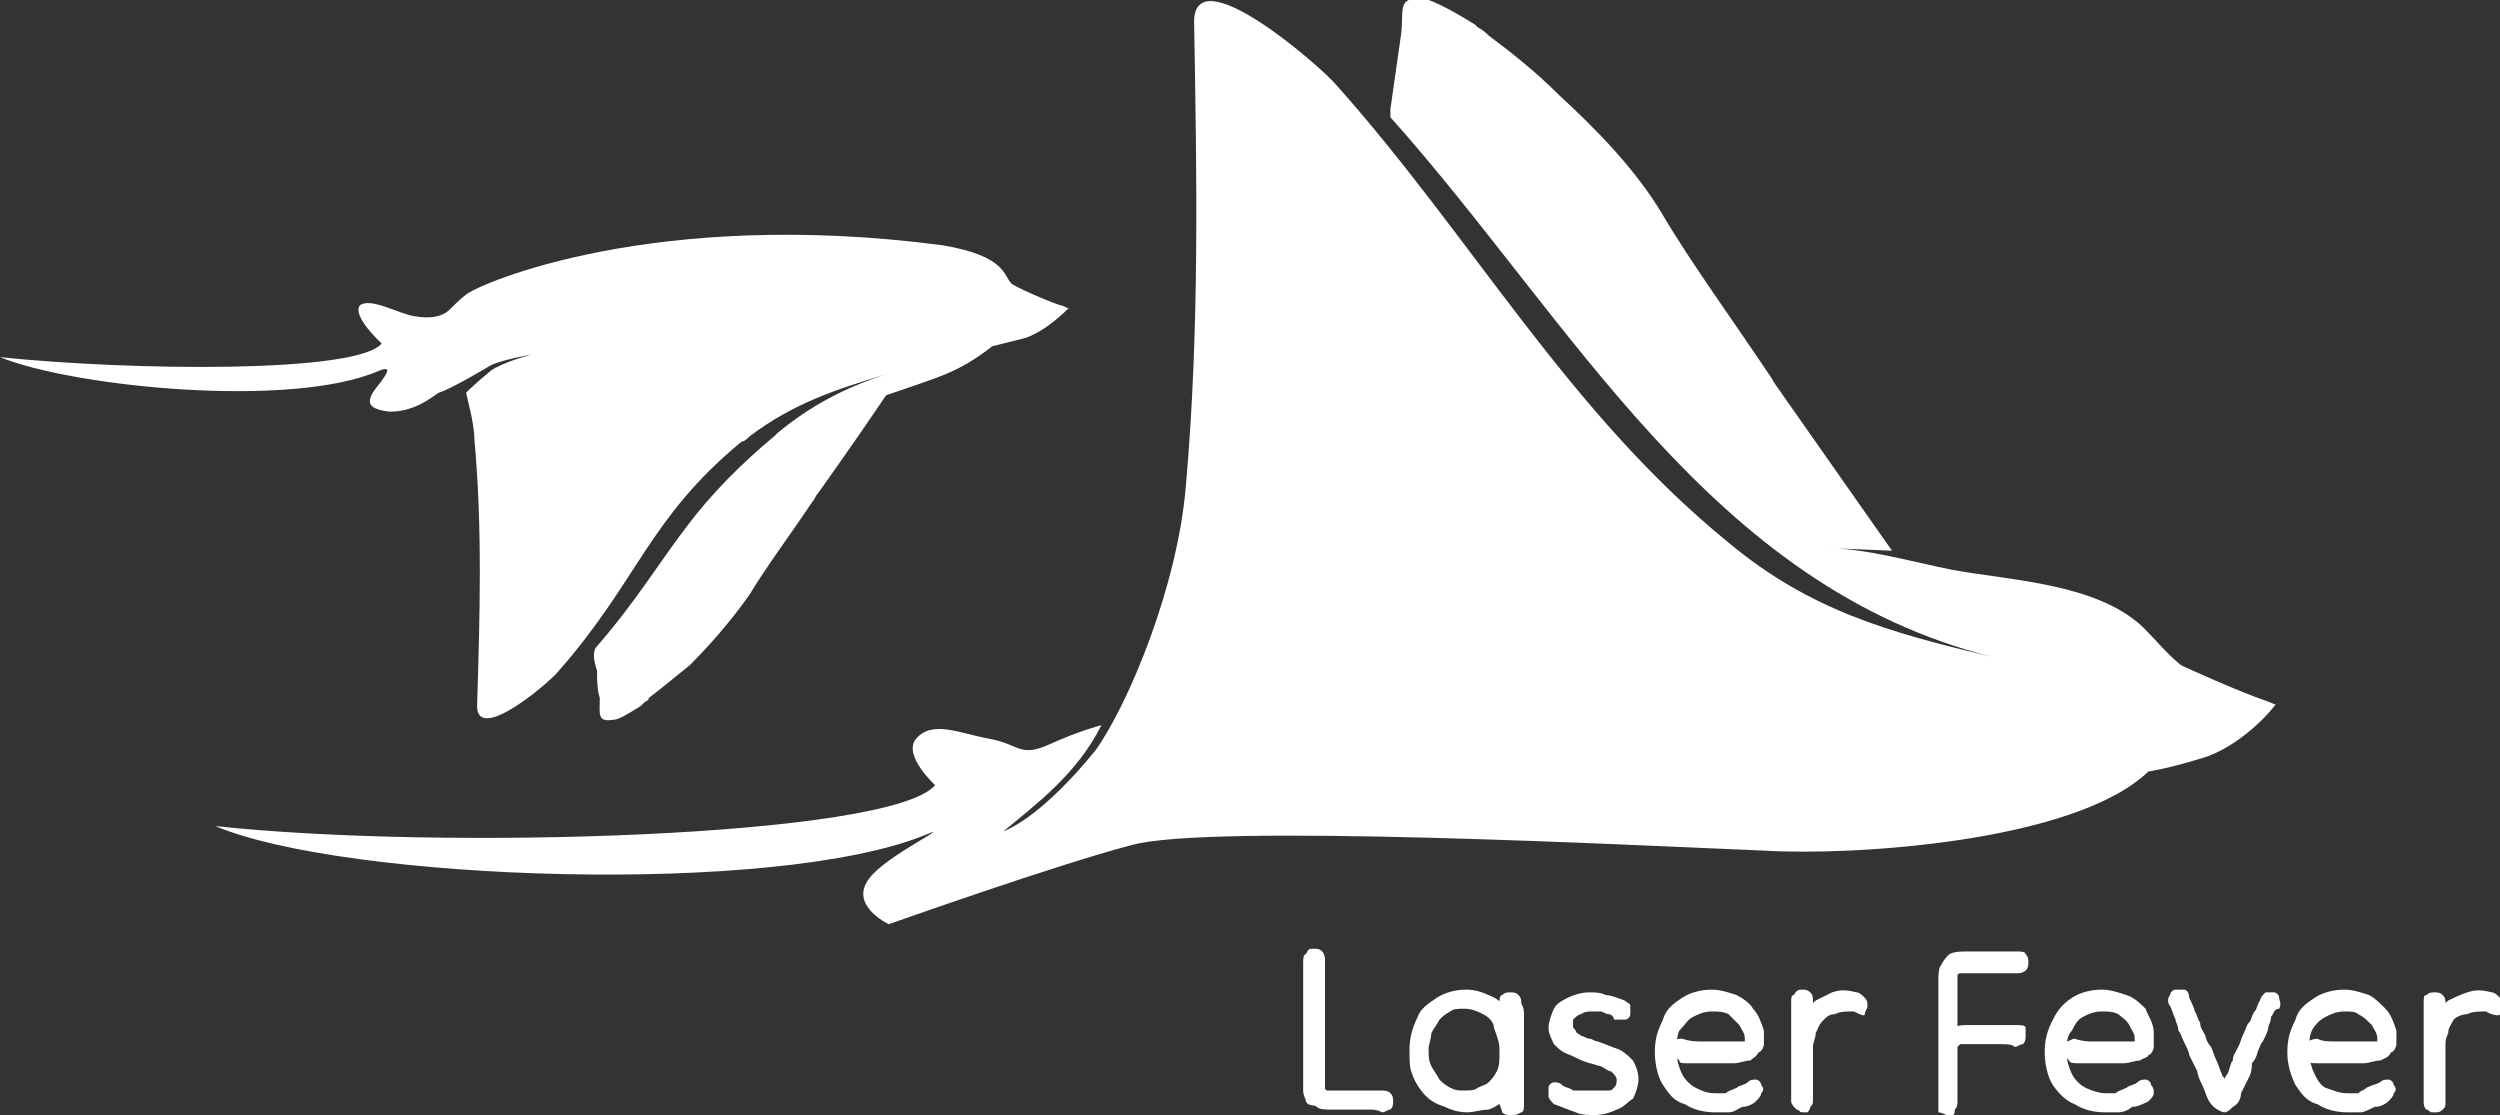 <?xml version="1.0" encoding="UTF-8"?>
<!-- Generator: Adobe Illustrator 27.9.0, SVG Export Plug-In . SVG Version: 6.00 Build 0)  -->
<svg xmlns="http://www.w3.org/2000/svg" xmlns:xlink="http://www.w3.org/1999/xlink" version="1.1" id="logo" x="0px" y="0px" viewBox="0 0 9.17 4.09" style="enable-background:new 0 0 9.17 4.09;" xml:space="preserve">
<rect x="0" y="0" width="9.17" height="4.09" fill="#333333" stroke="none"/>
<style type="text/css">
	.st0{fill-rule:evenodd;clip-rule:evenodd;fill:#FFFFFF;}
	.st1{fill:#FFFFFF;}
</style>
<g>
	<g>
		<path class="st0" d="M8.31,2.57C8.22,2.54,8.02,2.45,8,2.44C7.95,2.4,7.91,2.35,7.86,2.3c-0.17-0.16-0.48-0.17-0.7-0.21    C7.01,2.06,6.84,2.01,6.69,2.01H6.7l0.24,0.01c0,0-0.19-0.27-0.4-0.57C6.52,1.42,6.51,1.41,6.5,1.39C6.36,1.18,6.2,0.96,6.1,0.79    S5.85,0.47,5.72,0.35C5.63,0.26,5.54,0.19,5.46,0.13C5.45,0.12,5.44,0.11,5.42,0.1c0,0-0.01-0.01-0.01-0.01    C5.33,0.04,5.27,0.01,5.24,0c-0.12-0.02-0.09,0.03-0.1,0.12C5.13,0.19,5.11,0.33,5.1,0.4c0,0,0,0,0,0c0,0.01,0,0.01,0,0.01    s0,0.01,0,0.01s0,0,0,0c0,0,0,0.01,0,0.01c0.67,0.75,1.17,1.72,2.21,1.98C6.93,2.32,6.64,2.24,6.34,1.99    C5.75,1.51,5.4,0.87,4.9,0.31C4.84,0.24,4.38-0.16,4.38,0.08c0.01,0.57,0.02,1.13-0.03,1.7c-0.03,0.37-0.21,0.8-0.33,0.97    c-0.08,0.1-0.22,0.25-0.34,0.3c0.12-0.1,0.27-0.21,0.36-0.39c0,0-0.08,0.02-0.19,0.07c-0.11,0.05-0.11,0-0.22-0.02    c-0.11-0.02-0.21-0.07-0.27,0C3.31,2.77,3.43,2.88,3.43,2.88C3.27,3.07,1.62,3.12,0.79,3.03c0.47,0.2,2.06,0.26,2.61,0.03    C3.5,3.02,3.25,3.14,3.19,3.22c-0.08,0.1,0.07,0.17,0.07,0.17s0.62-0.22,0.89-0.29C4.43,3.02,5.98,3.1,6.47,3.12    c0.32,0.02,1.14-0.03,1.41-0.29c0,0,0.07-0.01,0.2-0.05c0.1-0.03,0.21-0.12,0.27-0.2C8.35,2.59,8.34,2.58,8.31,2.57z"></path>
	</g>
	<g>
		<path class="st1" d="M5.02,4.07c-0.02,0-0.04,0-0.06,0s-0.04,0-0.07,0c-0.03,0-0.05,0-0.06-0.01S4.8,4.06,4.79,4.04    C4.79,4.03,4.78,4.02,4.78,4c0-0.02,0-0.05,0-0.08c0-0.04,0-0.07,0-0.1s0-0.07,0-0.1c0-0.03,0-0.06,0-0.09c0-0.01,0-0.02,0-0.03    s0-0.02,0-0.03c0-0.01,0-0.02,0-0.04c0-0.01,0-0.03,0.01-0.03C4.8,3.48,4.8,3.48,4.82,3.48c0.01,0,0.02,0,0.03,0.01    C4.85,3.49,4.86,3.5,4.86,3.52c0,0.01,0,0.02,0,0.04c0,0.01,0,0.02,0,0.03c0,0.01,0,0.02,0,0.04c0,0.02,0,0.04,0,0.06    c0,0.02,0,0.04,0,0.06c0,0.02,0,0.05,0,0.07c0,0.02,0,0.05,0,0.08c0,0.02,0,0.04,0,0.06c0,0.01,0,0.02,0,0.03    c0,0.01,0.01,0.01,0.01,0.01c0.01,0,0.02,0,0.03,0c0.01,0,0.03,0,0.04,0s0.03,0,0.04,0C5,4,5.01,4,5.02,4s0.03,0,0.04,0    C5.08,4,5.09,4,5.1,4.01c0.01,0.01,0.01,0.02,0.01,0.03s0,0.02-0.01,0.03C5.09,4.07,5.08,4.08,5.07,4.08    C5.05,4.07,5.04,4.07,5.02,4.07z"></path>
		<path class="st1" d="M5.59,3.72c0,0.01,0,0.03,0,0.04s0,0.03,0,0.05c0,0.02,0,0.04,0,0.06c0,0.03-0.01,0.06-0.02,0.09    C5.56,3.99,5.54,4.01,5.53,4.03C5.51,4.04,5.49,4.06,5.46,4.07C5.43,4.07,5.41,4.08,5.38,4.08c-0.03,0-0.06-0.01-0.08-0.02    C5.27,4.05,5.25,4.04,5.23,4.02C5.21,4,5.19,3.97,5.18,3.94C5.17,3.92,5.17,3.89,5.17,3.85c0-0.04,0.01-0.08,0.03-0.12    C5.21,3.7,5.24,3.68,5.27,3.66C5.3,3.64,5.34,3.63,5.38,3.63c0.03,0,0.06,0.01,0.08,0.02c0.03,0.01,0.05,0.03,0.07,0.05    c0.02,0.02,0.03,0.04,0.04,0.07c0.01,0.03,0.02,0.06,0.02,0.09c0,0.01,0,0.03,0,0.04c0,0.01,0,0.02,0,0.04c0,0.01,0,0.02,0,0.03    c0,0.02,0,0.03,0,0.04c0,0.01,0,0.03,0,0.04c0,0.01,0,0.03-0.01,0.03C5.56,4.09,5.56,4.09,5.54,4.09c-0.01,0-0.02,0-0.03-0.01    C5.51,4.07,5.5,4.06,5.5,4.04c0-0.01,0-0.02,0-0.03c0-0.01,0-0.02,0-0.03s0-0.02,0-0.03c0-0.01,0-0.02,0-0.03s0-0.03,0-0.04    c0-0.01,0-0.03,0-0.03c0-0.03-0.01-0.05-0.02-0.08C5.48,3.75,5.46,3.73,5.44,3.72S5.4,3.7,5.37,3.7c-0.02,0-0.04,0-0.05,0.01    C5.3,3.72,5.29,3.73,5.28,3.74C5.27,3.76,5.26,3.77,5.25,3.79C5.25,3.81,5.24,3.83,5.24,3.85c0,0.02,0,0.04,0.01,0.06    s0.02,0.03,0.03,0.05C5.29,3.97,5.3,3.98,5.32,3.99C5.34,4,5.35,4,5.37,4s0.04,0,0.05-0.01c0.02-0.01,0.03-0.01,0.04-0.02    s0.02-0.02,0.03-0.04C5.5,3.91,5.5,3.89,5.5,3.87c0-0.02,0-0.03,0-0.05c0-0.02,0-0.04,0-0.05c0-0.02,0-0.03,0-0.05s0-0.03,0-0.04    c0-0.01,0-0.03,0.01-0.03c0.01-0.01,0.02-0.01,0.03-0.01c0.01,0,0.02,0,0.03,0.01c0.01,0.01,0.01,0.02,0.01,0.03    C5.59,3.7,5.59,3.71,5.59,3.72z"></path>
		<path class="st1" d="M5.9,3.72c-0.01,0-0.02-0.01-0.03-0.01c-0.01,0-0.02,0-0.03,0c-0.01,0-0.03,0-0.04,0.01    c-0.01,0-0.02,0.01-0.03,0.02C5.77,3.74,5.77,3.75,5.77,3.76c0,0.01,0,0.01,0.01,0.02C5.78,3.79,5.79,3.79,5.8,3.8    c0.01,0,0.02,0.01,0.03,0.01c0.01,0,0.02,0.01,0.03,0.01c0.03,0.01,0.05,0.02,0.08,0.03c0.02,0.01,0.04,0.03,0.05,0.04    C6,3.91,6.01,3.93,6.01,3.96c0,0.02-0.01,0.05-0.02,0.07C5.97,4.04,5.96,4.06,5.93,4.07C5.91,4.08,5.88,4.09,5.85,4.09    c-0.02,0-0.05,0-0.07-0.01C5.75,4.07,5.73,4.06,5.7,4.05C5.69,4.04,5.68,4.03,5.68,4.02c0-0.01,0-0.02,0-0.03    c0-0.01,0.01-0.02,0.02-0.02c0.01,0,0.02,0,0.03,0.01c0.01,0.01,0.03,0.01,0.04,0.02C5.79,4,5.8,4,5.82,4c0.01,0,0.02,0,0.04,0    c0.01,0,0.03,0,0.04,0S5.91,4,5.92,3.99c0.01-0.01,0.01-0.02,0.01-0.03c0-0.01-0.01-0.02-0.02-0.03C5.9,3.93,5.89,3.92,5.87,3.91    C5.86,3.91,5.84,3.9,5.83,3.9C5.8,3.89,5.78,3.88,5.76,3.87C5.73,3.86,5.72,3.85,5.7,3.83C5.69,3.81,5.68,3.79,5.68,3.77    S5.69,3.72,5.7,3.7c0.01-0.02,0.03-0.03,0.05-0.04c0.02-0.01,0.05-0.02,0.08-0.02c0.02,0,0.04,0,0.06,0.01    c0.02,0,0.04,0.01,0.07,0.02c0.01,0.01,0.02,0.01,0.02,0.02s0,0.02,0,0.03c0,0.01-0.01,0.02-0.02,0.02c-0.01,0-0.02,0-0.04,0    C5.92,3.73,5.91,3.72,5.9,3.72z"></path>
		<path class="st1" d="M6.24,3.82c0.02,0,0.04,0,0.06,0s0.04,0,0.06,0c0.01,0,0.01,0,0.02,0c0.01,0,0.01,0,0.01,0c0,0,0.01,0,0.01,0    c0,0,0-0.01,0-0.01c0-0.02-0.01-0.03-0.02-0.05C6.36,3.74,6.35,3.73,6.34,3.72C6.32,3.71,6.3,3.71,6.28,3.71    c-0.03,0-0.05,0.01-0.07,0.02C6.19,3.74,6.18,3.76,6.16,3.78C6.15,3.8,6.15,3.83,6.15,3.86c0,0.03,0.01,0.06,0.02,0.08    c0.01,0.02,0.03,0.04,0.05,0.05C6.24,4,6.26,4.01,6.29,4.01c0.01,0,0.02,0,0.04,0C6.34,4,6.35,4,6.37,3.99    c0.01-0.01,0.03-0.01,0.04-0.02c0.01-0.01,0.02-0.01,0.03-0.01c0.01,0,0.02,0.01,0.02,0.02c0.01,0.01,0.01,0.02,0,0.03    c0,0.01-0.01,0.02-0.02,0.03C6.43,4.05,6.41,4.06,6.39,4.06C6.37,4.07,6.36,4.08,6.34,4.08c-0.02,0-0.03,0-0.05,0    c-0.04,0-0.08-0.01-0.11-0.03C6.14,4.04,6.12,4.01,6.1,3.98S6.07,3.9,6.07,3.86c0-0.05,0.01-0.08,0.03-0.12    C6.11,3.7,6.14,3.68,6.17,3.66C6.2,3.64,6.24,3.63,6.28,3.63c0.03,0,0.06,0.01,0.09,0.02C6.39,3.66,6.42,3.68,6.43,3.7    c0.02,0.02,0.03,0.05,0.04,0.08c0,0.02,0,0.03,0,0.05c0,0.01-0.01,0.03-0.02,0.03C6.44,3.88,6.43,3.88,6.42,3.89    c-0.02,0-0.04,0.01-0.06,0.01c-0.02,0-0.04,0-0.05,0s-0.03,0-0.04,0s-0.03,0-0.04,0c-0.01,0-0.02,0-0.04,0s-0.03,0-0.03-0.01    C6.14,3.87,6.13,3.87,6.13,3.85s0-0.02,0.01-0.03c0.01-0.01,0.02-0.01,0.03-0.01C6.2,3.82,6.22,3.82,6.24,3.82z"></path>
		<path class="st1" d="M6.73,3.72C6.71,3.72,6.7,3.73,6.69,3.74C6.67,3.76,6.67,3.77,6.66,3.79C6.66,3.81,6.65,3.82,6.65,3.84    c0,0.01,0,0.03,0,0.05c0,0.02,0,0.04,0,0.05c0,0.02,0,0.04,0,0.05c0,0.02,0,0.03,0,0.04s0,0.02-0.01,0.03    C6.64,4.07,6.63,4.08,6.63,4.08c-0.01,0-0.02,0-0.02,0c-0.01,0-0.01-0.01-0.02-0.01C6.58,4.06,6.57,4.05,6.57,4.04    c0-0.01,0-0.03,0-0.05s0-0.04,0-0.06s0-0.04,0-0.06c0-0.02,0-0.03,0-0.04c0-0.02,0-0.03,0-0.05c0-0.02,0-0.04,0-0.05    c0-0.02,0-0.04,0-0.05c0-0.02,0-0.03,0.01-0.03C6.59,3.63,6.6,3.63,6.61,3.63c0.01,0,0.02,0,0.03,0.01    c0.01,0.01,0.01,0.02,0.01,0.03c0,0.02,0,0.04,0,0.05c0,0.02,0,0.03,0,0.05s0,0.03,0,0.05c0,0.01,0,0.02,0,0.04    c0,0.02,0,0.04,0,0.06c0,0.02,0,0.04,0,0.06c0,0.02,0,0.03,0,0.05s0,0.02-0.01,0.03C6.64,4.07,6.63,4.08,6.63,4.08    c-0.01,0-0.02,0-0.02,0c-0.01,0-0.01-0.01-0.02-0.01C6.58,4.06,6.57,4.05,6.57,4.04c0-0.02,0-0.04,0-0.06s0-0.05,0-0.07    c0-0.02,0-0.04,0-0.05c0-0.02,0-0.05,0.01-0.07C6.59,3.77,6.6,3.74,6.61,3.72C6.62,3.7,6.64,3.69,6.66,3.67    C6.68,3.66,6.7,3.65,6.72,3.64c0.03-0.01,0.05-0.01,0.09,0c0.01,0,0.02,0.01,0.03,0.02c0.01,0.01,0.01,0.02,0.01,0.03    c0,0.01-0.01,0.02-0.01,0.03S6.82,3.72,6.8,3.71C6.77,3.71,6.75,3.71,6.73,3.72z"></path>
		<path class="st1" d="M7.34,3.83c-0.02,0-0.04,0-0.07,0c-0.02,0-0.04,0-0.06,0c-0.01,0-0.02,0-0.02,0c0,0-0.01,0.01-0.01,0.01    c0,0.01,0,0.02,0,0.03c0,0.01,0,0.02,0,0.03c0,0.01,0,0.03,0,0.04c0,0.02,0,0.03,0,0.05s0,0.03,0,0.05c0,0.01,0,0.02-0.01,0.03    C7.17,4.08,7.17,4.08,7.16,4.08c-0.01,0-0.02,0-0.02,0c-0.01,0-0.01-0.01-0.02-0.01C7.11,4.06,7.11,4.05,7.11,4.04    c0-0.01,0-0.03,0-0.05s0-0.05,0-0.08s0-0.06,0-0.09s0-0.06,0-0.09c0-0.03,0-0.05,0-0.08c0-0.02,0-0.04,0-0.05    c0-0.02,0-0.05,0.01-0.06C7.13,3.52,7.14,3.51,7.15,3.5c0.02-0.01,0.04-0.01,0.07-0.01c0.01,0,0.03,0,0.04,0c0.02,0,0.04,0,0.07,0    s0.05,0,0.07,0c0.01,0,0.03,0,0.03,0.01c0.01,0.01,0.01,0.02,0.01,0.03s0,0.02-0.01,0.03C7.43,3.56,7.42,3.57,7.4,3.57    c-0.02,0-0.04,0-0.06,0s-0.05,0-0.07,0c-0.02,0-0.04,0-0.06,0c-0.01,0-0.02,0-0.02,0c0,0-0.01,0-0.01,0.01c0,0,0,0.01,0,0.02    c0,0.02,0,0.04,0,0.07c0,0.03,0,0.06,0,0.09s0,0.07,0,0.1c0,0.03,0,0.07,0,0.1s0,0.06,0,0.08c0,0.01,0,0.02-0.01,0.03    C7.17,4.08,7.17,4.09,7.16,4.09c-0.01,0-0.02,0-0.02,0S7.12,4.08,7.11,4.08C7.11,4.07,7.11,4.06,7.11,4.05c0-0.01,0-0.02,0-0.04    c0-0.01,0-0.03,0-0.04c0-0.01,0-0.03,0-0.04s0-0.03,0-0.04c0-0.02,0-0.04,0.01-0.06c0-0.02,0.01-0.03,0.02-0.04    s0.02-0.02,0.03-0.02c0.01-0.01,0.03-0.01,0.05-0.01c0.02,0,0.04,0,0.06,0c0.02,0,0.04,0,0.06,0c0.02,0,0.04,0,0.06,0    c0.01,0,0.03,0,0.03,0.01C7.43,3.78,7.43,3.78,7.43,3.8c0,0.01,0,0.02-0.01,0.03C7.41,3.83,7.4,3.84,7.39,3.84    C7.38,3.83,7.36,3.83,7.34,3.83z"></path>
		<path class="st1" d="M7.67,3.82c0.02,0,0.04,0,0.06,0s0.04,0,0.06,0c0.01,0,0.01,0,0.02,0c0.01,0,0.01,0,0.01,0s0.01,0,0.01,0    c0,0,0-0.01,0-0.01c0-0.02-0.01-0.03-0.02-0.05C7.8,3.74,7.78,3.73,7.77,3.72C7.75,3.71,7.73,3.71,7.71,3.71    c-0.03,0-0.05,0.01-0.07,0.02C7.62,3.74,7.61,3.76,7.6,3.78C7.58,3.8,7.58,3.83,7.58,3.86c0,0.03,0.01,0.06,0.02,0.08    c0.01,0.02,0.03,0.04,0.05,0.05s0.05,0.02,0.07,0.02c0.01,0,0.02,0,0.04,0C7.77,4,7.78,4,7.8,3.99c0.01-0.01,0.03-0.01,0.04-0.02    c0.01-0.01,0.02-0.01,0.03-0.01c0.01,0,0.02,0.01,0.02,0.02C7.9,3.99,7.9,4,7.9,4.01c0,0.01-0.01,0.02-0.02,0.03    C7.86,4.05,7.84,4.06,7.82,4.06C7.81,4.07,7.79,4.08,7.77,4.08c-0.02,0-0.03,0-0.05,0c-0.04,0-0.08-0.01-0.11-0.03    C7.58,4.04,7.55,4.01,7.53,3.98S7.5,3.9,7.5,3.86c0-0.05,0.01-0.08,0.03-0.12C7.55,3.7,7.57,3.68,7.6,3.66    c0.03-0.02,0.07-0.03,0.11-0.03c0.03,0,0.06,0.01,0.09,0.02C7.83,3.66,7.85,3.68,7.87,3.7C7.88,3.73,7.9,3.75,7.9,3.79    c0,0.02,0,0.03,0,0.05c0,0.01-0.01,0.03-0.02,0.03C7.88,3.88,7.86,3.88,7.85,3.89c-0.02,0-0.04,0.01-0.06,0.01    c-0.02,0-0.04,0-0.05,0s-0.03,0-0.04,0c-0.01,0-0.03,0-0.04,0c-0.01,0-0.02,0-0.04,0c-0.01,0-0.03,0-0.03-0.01    C7.57,3.87,7.57,3.87,7.57,3.85s0-0.02,0.01-0.03C7.59,3.82,7.6,3.81,7.61,3.81C7.64,3.82,7.66,3.82,7.67,3.82z"></path>
		<path class="st1" d="M8.05,3.71c0.01,0.01,0.01,0.03,0.02,0.04C8.07,3.77,8.08,3.78,8.09,3.8C8.09,3.81,8.1,3.83,8.11,3.84    c0.01,0.02,0.01,0.03,0.02,0.05c0.01,0.02,0.01,0.03,0.02,0.05c0,0.01,0.01,0.01,0.01,0.02c0,0,0,0.01,0,0.01c0,0,0,0,0-0.01    c0,0,0-0.01,0.01-0.02c0.01-0.02,0.01-0.04,0.02-0.05C8.19,3.87,8.2,3.86,8.21,3.84c0.01-0.02,0.01-0.03,0.02-0.05    c0.01-0.02,0.01-0.03,0.02-0.04c0.01-0.01,0.01-0.03,0.02-0.04c0.01-0.01,0.01-0.03,0.02-0.04c0-0.01,0.01-0.02,0.02-0.03    c0.01,0,0.02,0,0.03,0c0.01,0,0.02,0.01,0.02,0.02c0,0.01,0.01,0.02,0,0.04C8.34,3.7,8.34,3.72,8.33,3.73    C8.33,3.75,8.32,3.76,8.32,3.77S8.31,3.8,8.3,3.82C8.29,3.83,8.29,3.84,8.28,3.86c0,0.01-0.01,0.03-0.02,0.04    C8.26,3.91,8.26,3.93,8.25,3.95C8.24,3.97,8.23,3.99,8.22,4.01C8.22,4.03,8.21,4.05,8.19,4.06C8.18,4.07,8.17,4.08,8.16,4.08    S8.13,4.07,8.12,4.06C8.11,4.05,8.1,4.04,8.09,4.01C8.08,3.98,8.06,3.95,8.06,3.93C8.05,3.91,8.04,3.89,8.03,3.87    C8.03,3.86,8.02,3.84,8.01,3.82S8,3.79,7.99,3.78C7.99,3.76,7.98,3.75,7.98,3.74C7.97,3.72,7.97,3.71,7.96,3.69    c-0.01-0.01-0.01-0.03,0-0.04c0-0.01,0.01-0.02,0.02-0.02c0.01,0,0.02,0,0.03,0s0.02,0.01,0.02,0.03C8.04,3.68,8.05,3.7,8.05,3.71    z"></path>
		<path class="st1" d="M8.56,3.82c0.02,0,0.04,0,0.06,0s0.04,0,0.06,0c0.01,0,0.01,0,0.02,0c0.01,0,0.01,0,0.01,0c0,0,0.01,0,0.01,0    c0,0,0-0.01,0-0.01c0-0.02-0.01-0.03-0.02-0.05C8.68,3.74,8.67,3.73,8.65,3.72C8.64,3.71,8.62,3.71,8.6,3.71    c-0.03,0-0.05,0.01-0.07,0.02C8.51,3.74,8.49,3.76,8.48,3.78C8.47,3.8,8.47,3.83,8.47,3.86c0,0.03,0.01,0.06,0.02,0.08    C8.5,3.96,8.51,3.98,8.53,3.99C8.56,4,8.58,4.01,8.61,4.01c0.01,0,0.02,0,0.04,0C8.66,4,8.67,4,8.68,3.99    C8.7,3.98,8.71,3.98,8.73,3.97c0.01-0.01,0.02-0.01,0.03-0.01c0.01,0,0.02,0.01,0.02,0.02c0.01,0.01,0.01,0.02,0,0.03    c0,0.01-0.01,0.02-0.02,0.03C8.75,4.05,8.73,4.06,8.71,4.06C8.69,4.07,8.67,4.08,8.66,4.08c-0.02,0-0.03,0-0.05,0    c-0.04,0-0.08-0.01-0.11-0.03C8.46,4.04,8.44,4.01,8.42,3.98C8.4,3.94,8.39,3.9,8.39,3.86c0-0.05,0.01-0.08,0.03-0.12    C8.43,3.7,8.46,3.68,8.49,3.66C8.52,3.64,8.56,3.63,8.6,3.63c0.03,0,0.06,0.01,0.09,0.02C8.71,3.66,8.73,3.68,8.75,3.7    c0.02,0.02,0.03,0.05,0.04,0.08c0,0.02,0,0.03,0,0.05c0,0.01-0.01,0.03-0.02,0.03C8.76,3.88,8.75,3.88,8.73,3.89    c-0.02,0-0.04,0.01-0.06,0.01c-0.02,0-0.04,0-0.05,0s-0.03,0-0.04,0c-0.01,0-0.03,0-0.04,0c-0.01,0-0.02,0-0.04,0    s-0.03,0-0.03-0.01C8.46,3.87,8.45,3.87,8.45,3.85s0-0.02,0.01-0.03C8.47,3.82,8.48,3.81,8.5,3.81C8.52,3.82,8.54,3.82,8.56,3.82z    "></path>
		<path class="st1" d="M9.05,3.72C9.03,3.72,9.01,3.73,9,3.74C8.99,3.76,8.98,3.77,8.98,3.79C8.97,3.81,8.97,3.82,8.97,3.84    c0,0.01,0,0.03,0,0.05c0,0.02,0,0.04,0,0.05c0,0.02,0,0.04,0,0.05c0,0.02,0,0.03,0,0.04s0,0.02-0.01,0.03    C8.96,4.07,8.95,4.08,8.94,4.08s-0.02,0-0.02,0c-0.01,0-0.01-0.01-0.02-0.01C8.89,4.06,8.89,4.05,8.89,4.04c0-0.01,0-0.03,0-0.05    s0-0.04,0-0.06s0-0.04,0-0.06c0-0.02,0-0.03,0-0.04c0-0.02,0-0.03,0-0.05c0-0.02,0-0.04,0-0.05c0-0.02,0-0.04,0-0.05    c0-0.02,0-0.03,0.01-0.03c0.01-0.01,0.02-0.01,0.03-0.01c0.01,0,0.02,0,0.03,0.01c0.01,0.01,0.01,0.02,0.01,0.03    c0,0.02,0,0.04,0,0.05c0,0.02,0,0.03,0,0.05s0,0.03,0,0.05c0,0.01,0,0.02,0,0.04c0,0.02,0,0.04,0,0.06c0,0.02,0,0.04,0,0.06    c0,0.02,0,0.03,0,0.05s0,0.02-0.01,0.03C8.96,4.07,8.95,4.08,8.94,4.08s-0.02,0-0.02,0S8.91,4.07,8.9,4.07    C8.89,4.06,8.89,4.05,8.89,4.04c0-0.02,0-0.04,0-0.06s0-0.05,0-0.07c0-0.02,0-0.04,0-0.05c0-0.02,0-0.05,0.01-0.07    s0.02-0.05,0.03-0.07C8.94,3.7,8.96,3.69,8.98,3.67c0.02-0.01,0.04-0.02,0.07-0.03c0.03-0.01,0.05-0.01,0.09,0    c0.01,0,0.02,0.01,0.03,0.02c0.01,0.01,0.01,0.02,0.01,0.03c0,0.01-0.01,0.02-0.01,0.03S9.13,3.72,9.12,3.71    C9.09,3.71,9.07,3.71,9.05,3.72z"></path>
	</g>
	<g>
		<path class="st0" d="M3.89,1.12C3.83,1.1,3.72,1.05,3.71,1.04C3.68,1.01,3.69,0.94,3.46,0.9c-1.06-0.14-1.7,0.14-1.75,0.18    C1.66,1.12,1.65,1.14,1.63,1.15C1.61,1.16,1.58,1.17,1.52,1.16c-0.06-0.01-0.16-0.07-0.2-0.04C1.29,1.16,1.4,1.26,1.4,1.26    C1.31,1.37,0.48,1.36,0,1.31C0.27,1.42,1.07,1.5,1.39,1.36c0.05-0.02,0.03,0.01,0,0.05c-0.05,0.06-0.05,0.09,0.04,0.1    c0.09,0,0.15-0.05,0.18-0.07c0.04-0.01,0.19-0.1,0.19-0.1C1.84,1.32,1.95,1.3,1.95,1.3S1.84,1.33,1.8,1.36    C1.74,1.41,1.72,1.43,1.71,1.44C1.71,1.45,1.74,1.55,1.74,1.61c0.03,0.33,0.02,0.65,0.01,0.98c0,0.14,0.27-0.09,0.3-0.13    C2.34,2.13,2.38,1.9,2.72,1.62C2.73,1.62,2.74,1.61,2.75,1.6c0.16-0.12,0.31-0.17,0.51-0.23C3.1,1.42,2.97,1.49,2.85,1.59l0,0    c0,0-0.01,0.01-0.01,0.01c-0.12,0.1-0.23,0.21-0.32,0.33c-0.1,0.13-0.19,0.28-0.33,0.44c-0.02,0.02-0.01,0.06,0,0.09    C2.19,2.49,2.19,2.53,2.2,2.56C2.2,2.62,2.19,2.65,2.25,2.64c0.02,0,0.05-0.02,0.1-0.05c0,0,0,0,0.01-0.01    c0.01-0.01,0.02-0.01,0.02-0.02c0.04-0.03,0.1-0.08,0.15-0.12C2.6,2.37,2.68,2.28,2.75,2.18c0.06-0.1,0.15-0.22,0.23-0.34    C2.99,1.83,2.99,1.82,3,1.81c0.1-0.14,0.21-0.3,0.25-0.36c0.2-0.07,0.26-0.08,0.39-0.18c0,0,0.04-0.01,0.12-0.03    c0.06-0.02,0.12-0.07,0.16-0.11C3.91,1.13,3.9,1.12,3.89,1.12z"></path>
	</g>
</g>
</svg>
